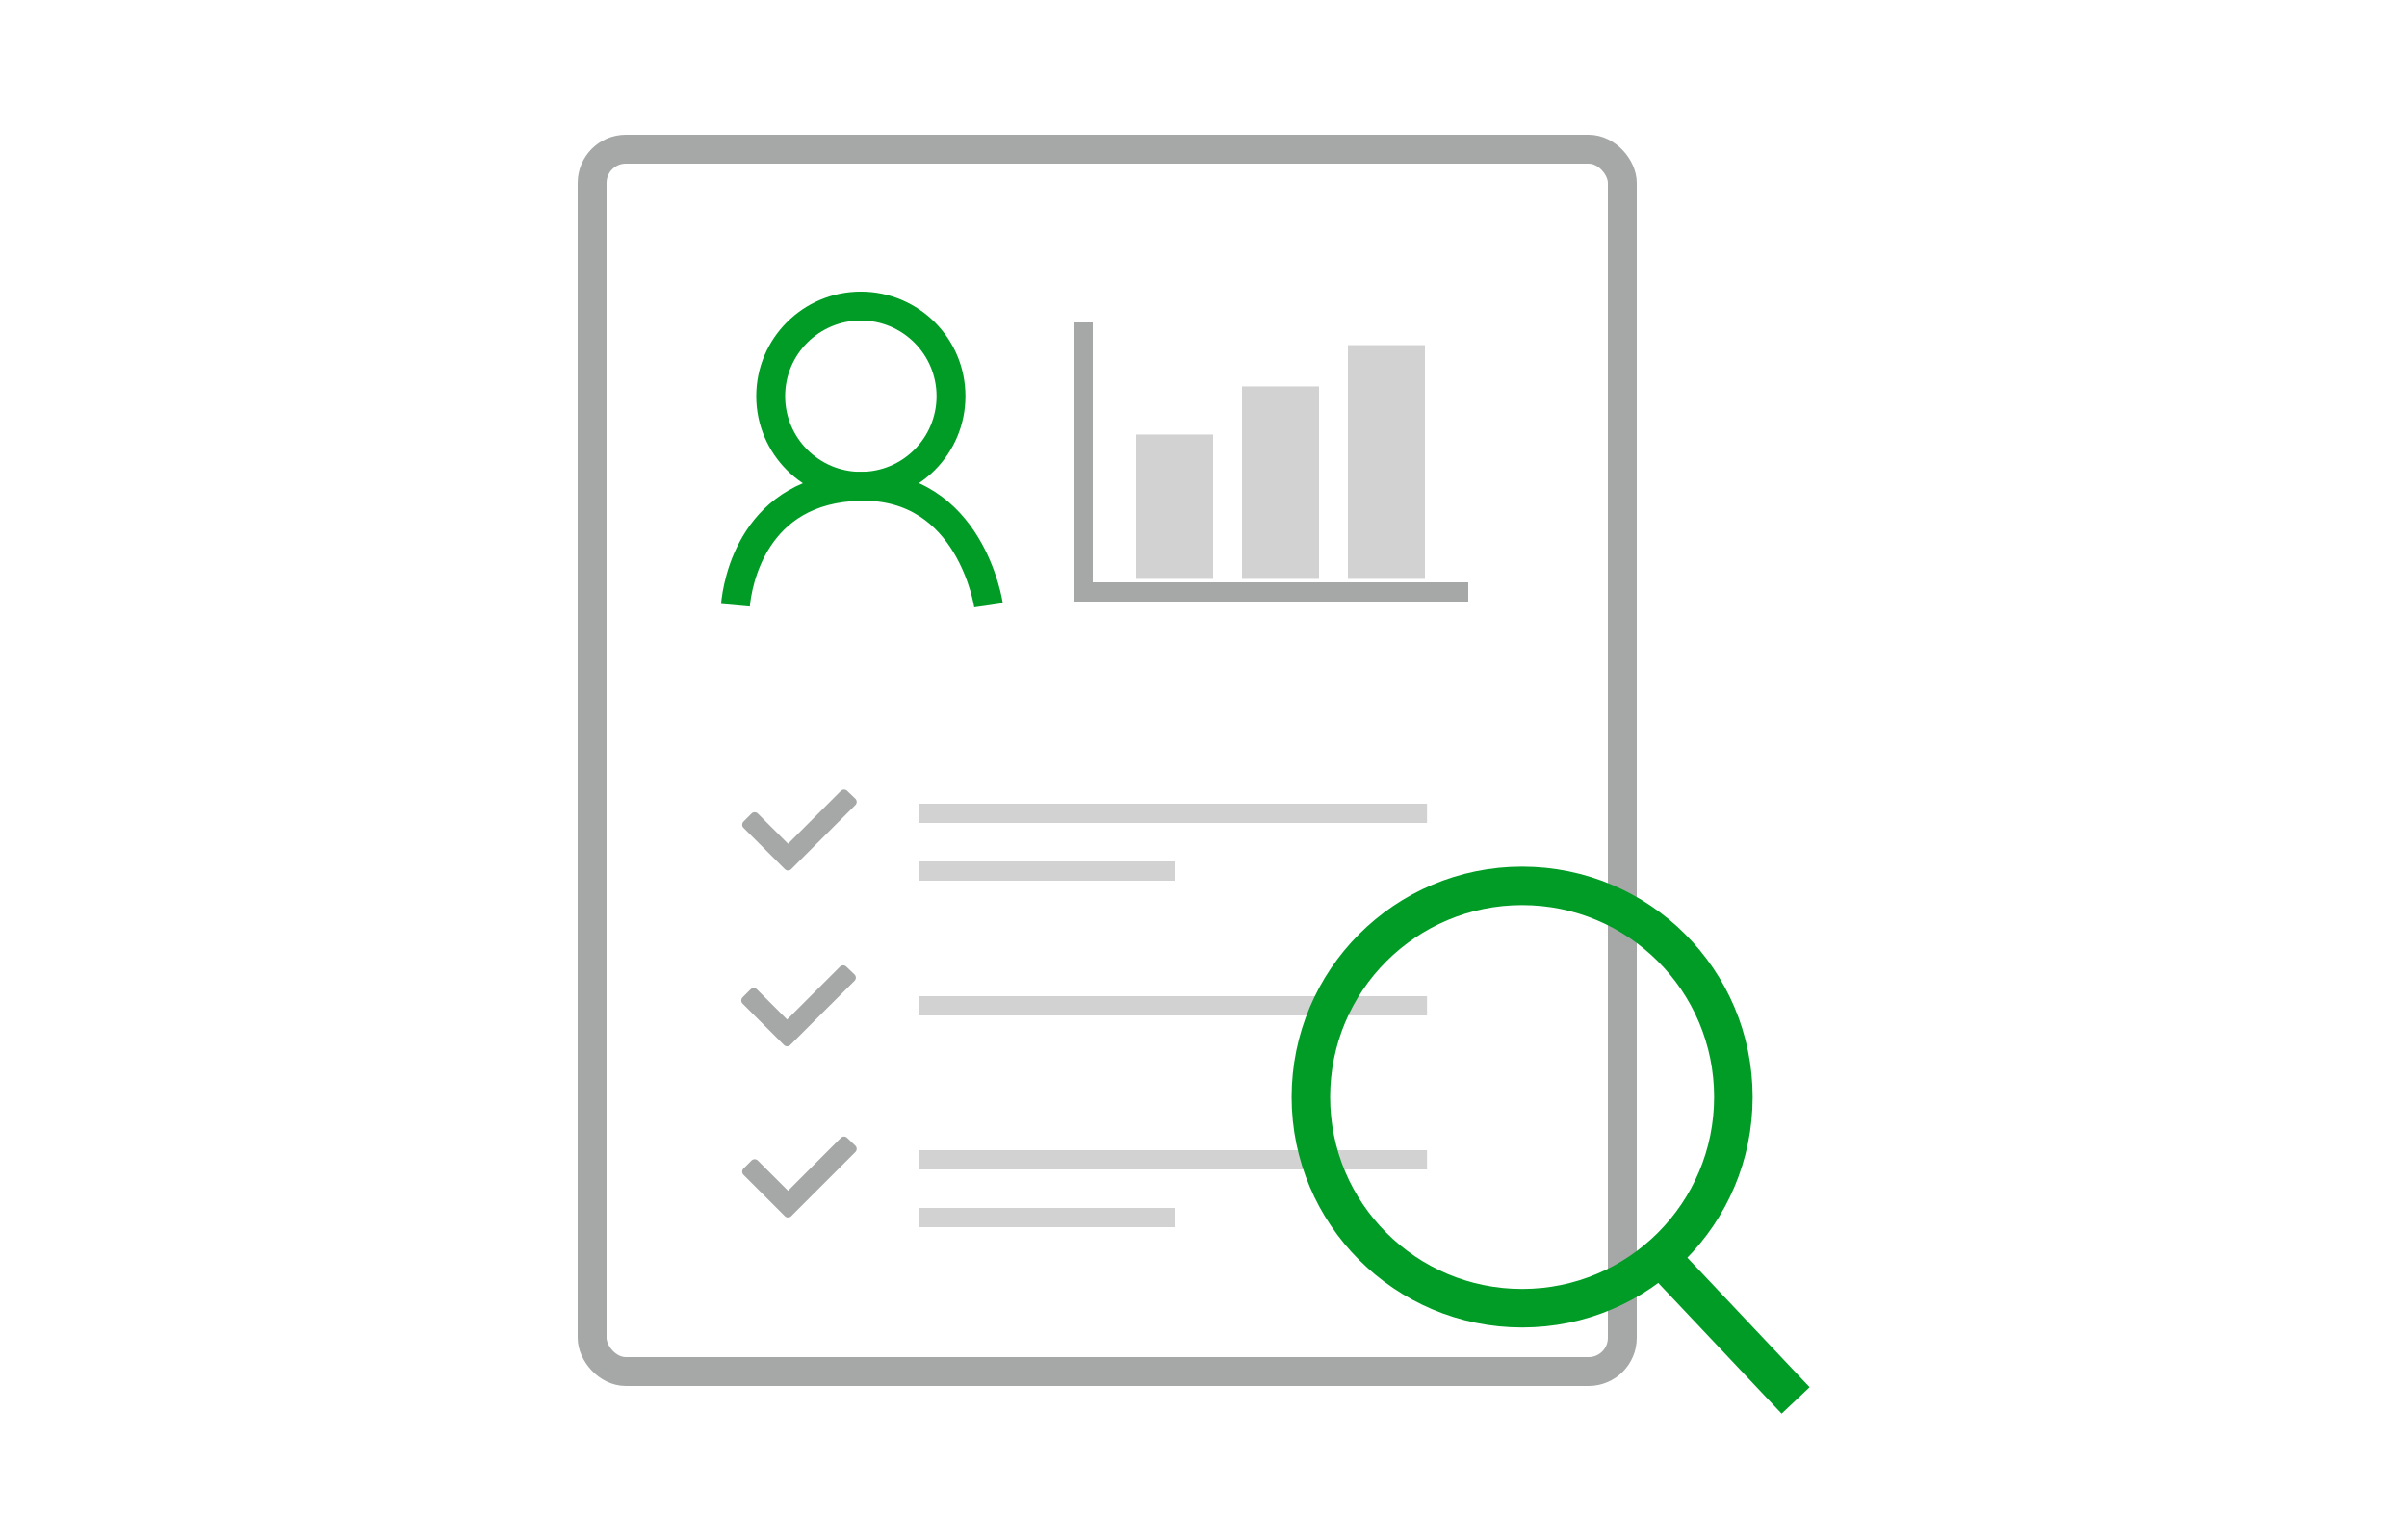 <svg xmlns="http://www.w3.org/2000/svg" width="250" height="160" viewBox="0 0 250 160">
  <defs>
    <style>
      .cls-1 {
        fill: none;
      }

      .cls-10, .cls-2, .cls-3, .cls-4, .cls-7, .cls-8 {
        fill: none;
      }

      .cls-2, .cls-4 {
        stroke: #a5a8a7;
      }

      .cls-2 {
        stroke-linecap: round;
        stroke-linejoin: round;
      }

      .cls-2, .cls-3 {
        stroke-width: 3px;
      }

      .cls-3, .cls-8 {
        stroke: #009c25;
        stroke-miterlimit: 10;
      }

      .cls-4, .cls-7 {
        stroke-width: 2px;
      }

      .cls-5 {
        fill: #d1d2d1;
      }

      .cls-6 {
        fill: #a5a8a7;
      }

      .cls-7 {
        stroke: #d1d2d1;
      }

      .cls-8 {
        stroke-width: 4px;
      }

      .cls-9 {
        stroke: none;
      }
    </style>
  </defs>
  <g id="hr_strategy_03" transform="translate(-885.459 -19)">
    <rect id="長方形_1363" data-name="長方形 1363" class="cls-1" width="250" height="160" transform="translate(885.459 19)"/>
    <g id="icon" transform="translate(791.015 -149.635)">
      <g id="長方形_1364" data-name="長方形 1364" class="cls-2" transform="translate(154.444 182.635)">
        <rect class="cls-9" width="110" height="130" rx="5"/>
        <rect class="cls-10" x="1.5" y="1.5" width="107" height="127" rx="3.5"/>
      </g>
      <ellipse id="楕円形_35" data-name="楕円形 35" class="cls-3" cx="9.363" cy="9.363" rx="9.363" ry="9.363" transform="translate(174.491 200.432)"/>
      <path id="パス_357" data-name="パス 357" class="cls-3" d="M535.968,766.214c.2-2.233,1.822-12.132,12.991-12.356,11.468-.229,13.294,12.356,13.294,12.356" transform="translate(-365.139 -534.698)"/>
      <line id="線_201" data-name="線 201" class="cls-4" y2="28" transform="translate(206.944 202.135)"/>
      <line id="線_202" data-name="線 202" class="cls-4" x2="41" transform="translate(205.944 230.135)"/>
      <rect id="長方形_1365" data-name="長方形 1365" class="cls-5" width="8" height="15" transform="translate(212.444 213.78)"/>
      <rect id="長方形_1366" data-name="長方形 1366" class="cls-5" width="8" height="20" transform="translate(223.444 208.78)"/>
      <rect id="長方形_1367" data-name="長方形 1367" class="cls-5" width="8" height="24.289" transform="translate(234.444 204.491)"/>
      <path id="パス_358" data-name="パス 358" class="cls-6" d="M638.489,94.875,633,100.364l-3.136-3.135a.467.467,0,0,0-.661,0l-.825.825a.468.468,0,0,0,0,.661l2.836,2.835,1.455,1.455a.467.467,0,0,0,.661,0l1.455-1.455L640,96.344a.467.467,0,0,0-.008-.668l-.846-.808A.468.468,0,0,0,638.489,94.875Z" transform="translate(-456.802 174.195)"/>
      <path id="パス_359" data-name="パス 359" class="cls-6" d="M638.683,115.333l-5.484,5.488-3.136-3.135a.467.467,0,0,0-.661,0l-.825.825a.468.468,0,0,0,0,.661l2.836,2.835,1.455,1.455a.467.467,0,0,0,.661,0l1.455-1.455,5.206-5.206a.467.467,0,0,0-.007-.668l-.846-.808A.468.468,0,0,0,638.683,115.333Z" transform="translate(-456.906 171.527)"/>
      <path id="パス_360" data-name="パス 360" class="cls-6" d="M638.683,115.333l-5.484,5.488-3.136-3.135a.467.467,0,0,0-.661,0l-.825.825a.468.468,0,0,0,0,.661l2.836,2.835,1.455,1.455a.467.467,0,0,0,.661,0l1.455-1.455,5.206-5.206a.467.467,0,0,0-.007-.668l-.846-.808A.468.468,0,0,0,638.683,115.333Z" transform="translate(-456.906 135.475)"/>
      <line id="線_203" data-name="線 203" class="cls-7" x2="52.716" transform="translate(189.944 253.135)"/>
      <line id="線_204" data-name="線 204" class="cls-7" x2="52.716" transform="translate(189.944 273.135)"/>
      <line id="線_205" data-name="線 205" class="cls-7" x2="52.716" transform="translate(189.944 289.135)"/>
      <circle id="楕円形_34" data-name="楕円形 34" class="cls-8" cx="21.941" cy="21.941" r="21.941" transform="translate(230.597 260.671)"/>
      <line id="線_196" data-name="線 196" class="cls-8" x1="14.092" y1="14.935" transform="translate(266.852 299.2)"/>
      <line id="線_206" data-name="線 206" class="cls-7" x2="26.5" transform="translate(189.944 259.135)"/>
      <line id="線_208" data-name="線 208" class="cls-7" x2="26.5" transform="translate(189.944 295.135)"/>
    </g>
  </g>
</svg>
